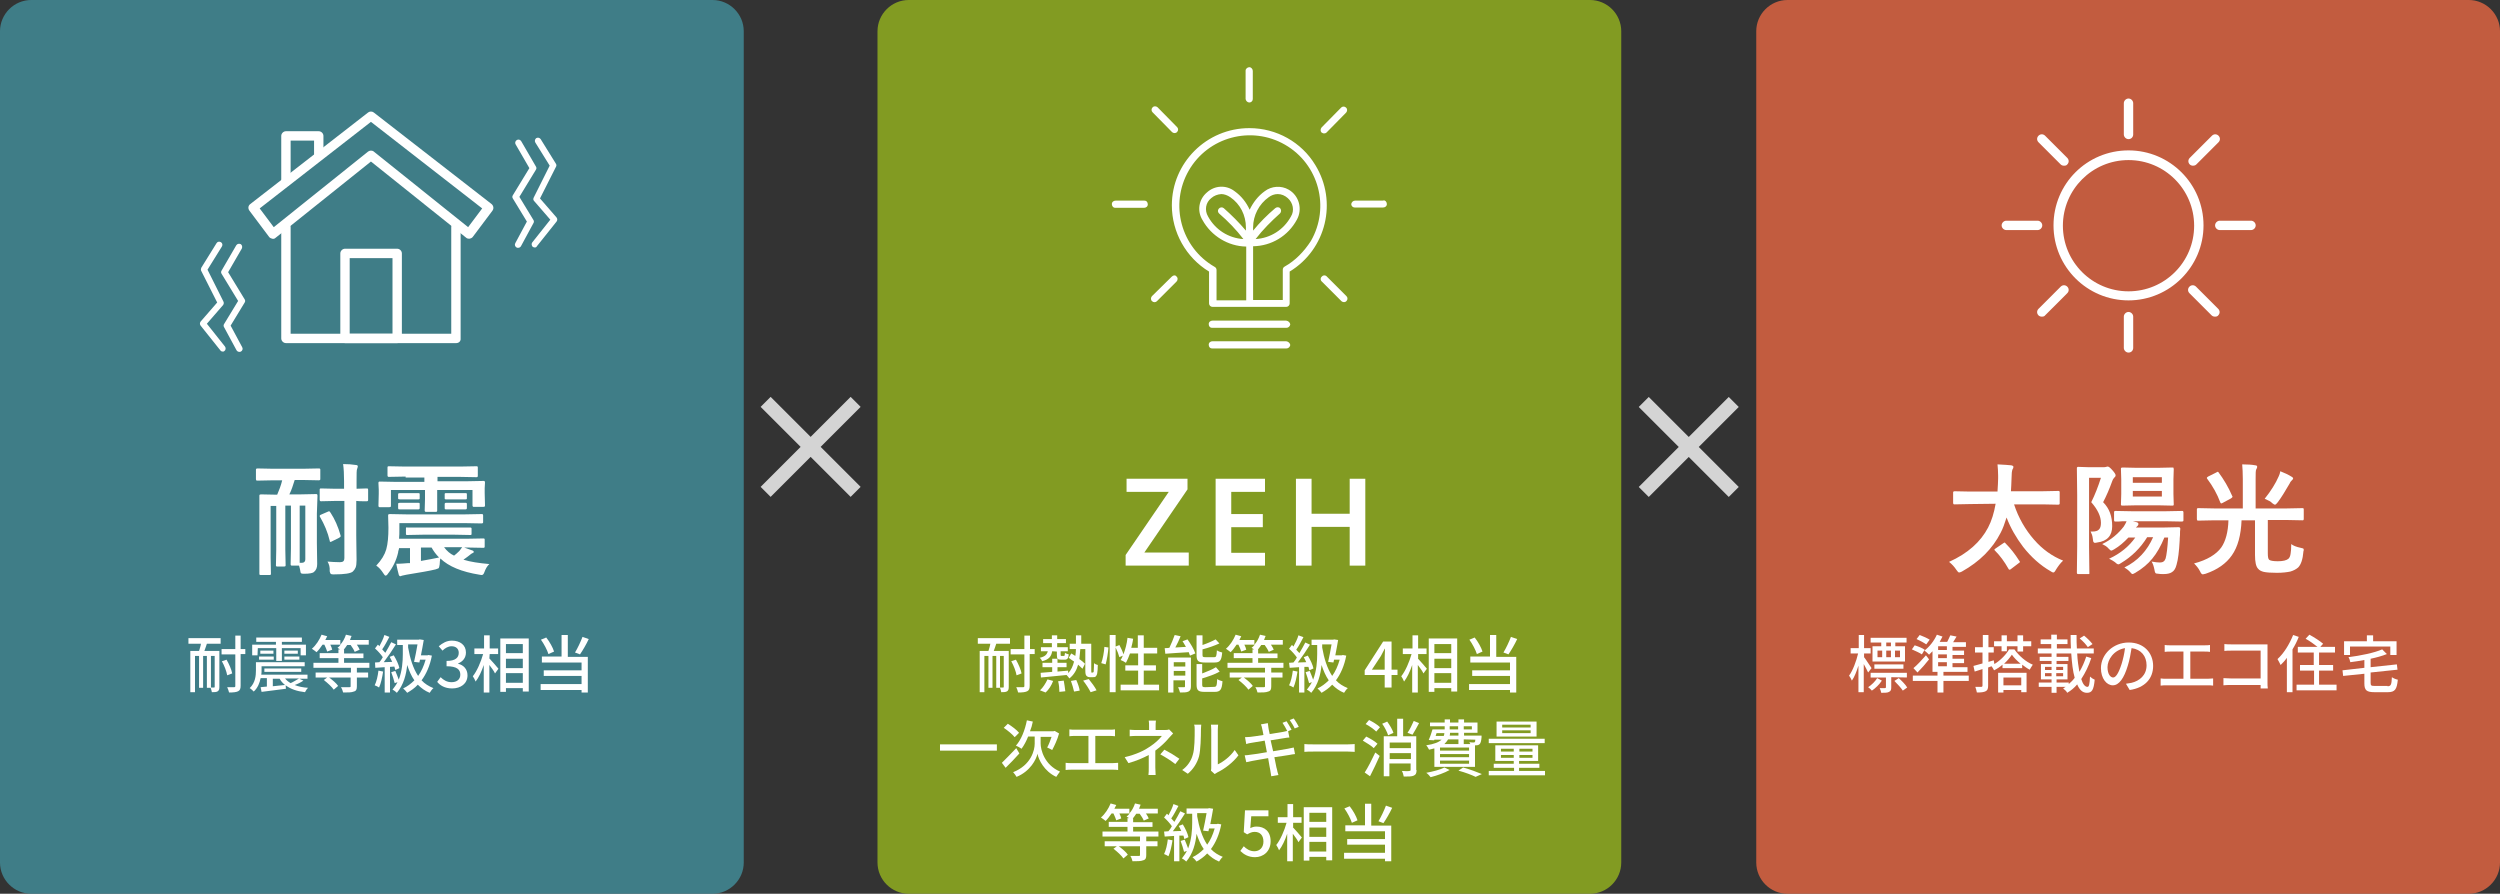 <?xml version="1.0" encoding="utf-8"?>
<!-- Generator: Adobe Illustrator 25.3.1, SVG Export Plug-In . SVG Version: 6.00 Build 0)  -->
<svg version="1.1" id="レイヤー_1" xmlns="http://www.w3.org/2000/svg" xmlns:xlink="http://www.w3.org/1999/xlink" x="0px"
	 y="0px" viewBox="0 0 800 286" style="enable-background:new 0 0 800 286;" xml:space="preserve">
<rect x="0" y="0" width="800" height="286" fill="#333333" stroke="none"/>
<style type="text/css">
	.st0{enable-background:new    ;}
	.st1{fill:#D4D4D4;}
	.st2{opacity:0.8;fill:#E66742;enable-background:new    ;}
	.st3{fill:#FFFFFF;}
	.st4{opacity:0.8;fill:#96B51F;enable-background:new    ;}
	.st5{opacity:0.8;fill:#43909C;enable-background:new    ;}
</style>
<g class="st0">
	<path class="st1" d="M272.2,127l3.2,3.2L262.6,143l12.8,12.8l-3.2,3.2l-12.8-12.8L246.6,159l-3.2-3.2l12.8-12.8l-12.8-12.8l3.2-3.2
		l12.8,12.8L272.2,127z"/>
</g>
<g id="グループ_11683" transform="translate(93 5202.426)">
	<g class="st0">
		<path class="st1" d="M460.2-5075.4l3.2,3.2l-12.8,12.8l12.8,12.8l-3.2,3.2l-12.8-12.8l-12.8,12.8l-3.2-3.2l12.8-12.8l-12.8-12.8
			l3.2-3.2l12.8,12.8L460.2-5075.4z"/>
	</g>
</g>
<g id="グループ_12020" transform="translate(0 71)">
	<path id="長方形_1804" class="st2" d="M572-71h218c5.5,0,10,4.5,10,10v266c0,5.5-4.5,10-10,10H572c-5.5,0-10-4.5-10-10V-61
		C562-66.5,566.5-71,572-71z"/>
	<g class="st0">
		<path class="st3" d="M597.8,144.2c-0.3-0.6-0.8-1.7-1.4-2.7v9h-1.7V142c-0.6,1.9-1.3,3.7-2.1,4.8c-0.2-0.5-0.6-1.2-0.9-1.6
			c1.2-1.6,2.3-4.6,2.9-7.1h-2.4v-1.7h2.6v-4.2h1.7v4.2h2.1v1.7h-2.1v1.2c0.6,0.7,2,3,2.4,3.5L597.8,144.2z M602.2,146.8
			c-0.8,1.2-2,2.4-3.2,3.2c-0.3-0.4-0.8-0.8-1.2-1.1c1.1-0.7,2.3-1.9,2.9-2.9L602.2,146.8z M605.2,145.7v3.2c0,0.8-0.1,1.2-0.7,1.5
			c-0.5,0.3-1.4,0.3-2.5,0.3c-0.1-0.5-0.3-1.1-0.5-1.5c0.8,0,1.5,0,1.7,0s0.3-0.1,0.3-0.3v-3.1h-4.9v-1.5h11.6v1.5L605.2,145.7
			L605.2,145.7z M602.1,134.6h-3.5v-1.5h11.5v1.5h-3.6v1.2h3.1v4.9h-10.4v-4.9h2.8v-1.2H602.1z M599.8,143v-1.4h9.3v1.4H599.8z
			 M600.8,139.3h1.5v-2.1h-1.5V139.3z M605.1,134.6h-1.5v1.2h1.5V134.6z M603.6,137.2v2.1h1.5v-2.1H603.6z M607.6,146
			c1,0.9,2.2,2.1,2.7,3l-1.4,1c-0.5-0.8-1.7-2.1-2.7-3.1L607.6,146z M608,137.2h-1.6v2.1h1.6V137.2z"/>
		<path class="st3" d="M615,138.4c-0.7-0.5-2.1-1.1-3.2-1.6l0.9-1.3c1,0.3,2.5,0.9,3.2,1.4L615,138.4z M630,146.9h-8.1v3.7H620v-3.7
			h-7.9v-1.7h7.9v-1.5h1.9v1.5h8.1V146.9z M612.3,142.8c1.1-0.9,2.6-2.5,4-4.1l1,1.3c-1.1,1.4-2.4,2.9-3.7,4.2L612.3,142.8z
			 M616.4,135.2c-0.7-0.5-2-1.2-3.1-1.7l1-1.3c1.1,0.4,2.4,1,3.2,1.5L616.4,135.2z M618.4,137.4c-0.4,0.4-0.7,0.7-1.1,1.1
			c-0.3-0.3-1-1-1.5-1.3c1.6-1.2,3.1-3.1,4-5.1l1.8,0.6c-0.3,0.6-0.6,1.1-0.9,1.7h2.4c0.4-0.7,0.7-1.5,1-2.1l2,0.4
			c-0.4,0.6-0.7,1.2-1.1,1.8h4.1v1.5h-4.3v1.2h3.7v1.4h-3.7v1.2h3.7v1.4h-3.7v1.3h4.8v1.5h-11.2V137.4z M623,135.8h-2.8v1.2h2.8
			V135.8z M623,138.4h-2.8v1.2h2.8V138.4z M623,140.9h-2.8v1.3h2.8V140.9z"/>
		<path class="st3" d="M644.6,136.8c1.5,2.1,3.7,4,5.9,4.9c-0.3,0.4-0.7,1.1-1,1.6c-0.8-0.4-1.6-1-2.4-1.6v1.1h-6.3v-1.1
			c-0.8,0.7-1.7,1.3-2.7,1.8c-0.2-0.4-0.5-0.9-0.8-1.3l-1.1,0.4v5.8c0,1-0.2,1.5-0.8,1.8s-1.4,0.4-2.8,0.4c-0.1-0.5-0.3-1.3-0.5-1.8
			c0.8,0,1.7,0,1.9,0s0.4-0.1,0.4-0.4v-5.3l-2.5,0.8l-0.4-1.8c0.8-0.2,1.8-0.5,2.9-0.8v-3.5H632v-1.7h2.5v-3.9h1.8v3.9h1.7v1.7h-1.7
			v3l1.7-0.5l0.2,1.2c2-1.2,3.8-3.1,4.7-4.7L644.6,136.8L644.6,136.8z M640.5,135.8h-2.4v-1.6h2.4v-1.9h1.7v1.9h3.4v-1.9h1.8v1.9
			h2.6v1.6h-2.6v1.7h-1.8v-1.7h-3.4v1.6h-1.7V135.8z M639.4,144.3h9.1v6.2h-1.7v-0.7h-5.7v0.8h-1.7L639.4,144.3L639.4,144.3z
			 M641.1,145.8v2.5h5.7v-2.5H641.1z M646.6,141.4c-1.1-0.9-2.1-1.9-2.8-2.9c-0.6,0.9-1.5,2-2.5,2.9H646.6z"/>
		<path class="st3" d="M669.2,139.6c-0.8,2.5-1.9,4.7-3.2,6.7c0.5,1.6,1.2,2.5,2,2.5c0.5,0,0.7-1,0.8-3.3c0.4,0.4,1,0.8,1.5,1
			c-0.3,3.3-0.9,4.2-2.5,4.2c-1.4,0-2.4-1-3.1-2.7c-0.9,1.1-2,2-3.2,2.7c-0.2-0.5-0.8-1-1.3-1.4c0.3-0.2,0.5-0.3,0.8-0.5h-2.9v1.9
			h-1.6v-1.9h-4.1v-1.4h4.1v-1h-3.4v-4.9h3.4v-1h-3.8v-1.3h3.8v-1.1h-4.4v-1.6h4.3v-1.4H653v-1.5h3.4v-1.5h1.8v1.5h3.4v1.5h-3.4v1.4
			h4.5c-0.1-1.4-0.1-2.8-0.1-4.3h1.9c0,1.5,0,2.9,0.1,4.3h5.4v1.6h-5.3c0.1,2.2,0.4,4.2,0.7,5.9c0.9-1.5,1.6-3.1,2.2-4.9
			L669.2,139.6z M654.4,143.4h2.1v-1h-2.1V143.4z M654.4,145.4h2.1v-1h-2.1V145.4z M660.2,143.4v-1H658v1H660.2z M660.2,145.4v-1
			H658v1H660.2z M662,147.9c0.7-0.6,1.4-1.3,1.9-2c-0.6-2.1-0.9-4.8-1.1-7.8h-4.7v1.1h3.8v1.3h-3.8v1h3.5v4.9h-3.5v1h3.9L662,147.9
			L662,147.9z M668.1,136.1c-0.5-0.8-1.6-2-2.6-2.8l1.4-0.9c1,0.8,2.1,1.9,2.7,2.7L668.1,136.1z"/>
		<path class="st3" d="M680.3,147.8c0.7-0.1,1.3-0.2,1.8-0.3c2.5-0.6,4.8-2.4,4.8-5.6c0-2.9-1.7-5.1-4.8-5.5
			c-0.3,1.8-0.6,3.7-1.2,5.6c-1.2,4-2.8,6.3-4.8,6.3s-3.8-2.2-3.8-5.5c0-4.4,3.9-8.2,8.9-8.2c4.8,0,7.8,3.3,7.8,7.5
			c0,4.1-2.7,7-7.5,7.7L680.3,147.8z M678.9,141.5c0.5-1.6,0.9-3.4,1.1-5.1c-3.6,0.6-5.6,3.7-5.6,6.1c0,2.3,1,3.3,1.8,3.3
			S677.9,144.6,678.9,141.5z"/>
		<path class="st3" d="M706.5,146.2c0.6,0,1.2-0.1,1.7-0.1v2.3c-0.5-0.1-1.3-0.1-1.7-0.1h-13.2c-0.6,0-1.2,0-1.9,0.1v-2.3
			c0.6,0.1,1.3,0.1,1.9,0.1h5.4v-8.7h-4.2c-0.4,0-1.3,0-1.8,0.1v-2.2c0.5,0.1,1.3,0.1,1.8,0.1h10.9c0.6,0,1.3,0,1.8-0.1v2.2
			c-0.6-0.1-1.2-0.1-1.8-0.1h-4.5v8.7H706.5z"/>
		<path class="st3" d="M723.4,149.3c0-0.3,0-0.7,0-1.1h-9.5c-0.8,0-1.8,0-2.4,0.1V146c0.6,0,1.5,0.1,2.3,0.1h9.6v-8.9h-9.3
			c-0.8,0-1.8,0-2.3,0.1v-2.2c0.7,0.1,1.7,0.1,2.3,0.1h9.9c0.5,0,1.2,0,1.6,0c0,0.4,0,1.2,0,1.7v10.3c0,0.7,0,1.7,0.1,2.1
			L723.4,149.3L723.4,149.3z"/>
		<path class="st3" d="M735.6,132.8c-0.5,1.3-1.2,2.7-2,4v13.7h-1.8v-11c-0.6,0.9-1.3,1.6-2,2.3c-0.2-0.4-0.7-1.4-1-1.9
			c2-1.8,3.8-4.7,5-7.7L735.6,132.8z M747.7,148.1v1.8h-12.8v-1.8h5.6v-4.5H736v-1.8h4.4v-4h-5.1V136h6.3c-1-0.8-2.5-1.9-3.8-2.6
			l1.2-1.3c1.5,0.8,3.5,2.1,4.4,2.9l-0.9,1h4.7v1.8h-5.1v4h4.5v1.8h-4.5v4.5L747.7,148.1L747.7,148.1z"/>
		<path class="st3" d="M764,148.6c1.1,0,1.3-0.5,1.4-2.9c0.4,0.3,1.3,0.7,1.9,0.8c-0.3,3.1-0.9,4-3.2,4h-4.2c-2.6,0-3.3-0.6-3.3-2.8
			v-3.1l-6.8,0.7l-0.2-1.8l7-0.8v-2.5c-1.5,0.3-3.1,0.5-4.5,0.7c-0.1-0.5-0.3-1.2-0.6-1.6c3.9-0.5,8.3-1.4,10.8-2.5l1.5,1.5
			c-1.5,0.6-3.3,1.1-5.2,1.5v2.7l8.4-0.9l0.2,1.7l-8.6,0.9v3.3c0,0.9,0.2,1,1.4,1h4L764,148.6L764,148.6z M752,138.6h-1.9v-4.4h7.3
			v-1.9h2v1.9h7.5v4.4h-2v-2.7H752V138.6z"/>
	</g>
	<g class="st0">
		<path class="st3" d="M630.5,90.3l-5,0.1c-0.2,0-0.3,0-0.4-0.1c0-0.1-0.1-0.2-0.1-0.3v-3.3c0-0.2,0-0.3,0.1-0.4
			c0,0,0.2-0.1,0.3-0.1l5,0.1h8.8c0.1-1.8,0.2-3.2,0.2-4.2c0-0.3,0-0.6,0-0.9c0-1.3-0.1-2.5-0.2-3.6c2,0.1,3.5,0.2,4.4,0.3
			c0.5,0.1,0.7,0.3,0.7,0.5c0,0.3-0.1,0.5-0.3,0.8c-0.2,0.5-0.3,1.4-0.3,2.7c-0.1,1.9-0.1,3.4-0.2,4.3h10.1l5-0.1
			c0.2,0,0.3,0,0.4,0.1s0.1,0.2,0.1,0.3V90c0,0.2,0,0.3-0.1,0.4c-0.1,0-0.2,0.1-0.3,0.1l-5-0.1h-9.2c1.4,4.3,3.6,8.1,6.4,11.3
			c2.7,3.1,5.8,5.3,9.3,6.7c-0.9,0.8-1.6,1.8-2.3,2.9c-0.3,0.6-0.6,0.9-0.8,0.9s-0.5-0.1-0.9-0.4c-3.3-1.9-6.2-4.5-8.8-7.8
			c-2.2-2.9-4-6-5.3-9.4c-0.6,1.9-1.2,3.6-1.9,4.9c-2.6,5.1-6.7,9.2-12.4,12.4c-0.4,0.2-0.7,0.3-0.9,0.3s-0.5-0.3-0.9-0.9
			c-0.6-0.9-1.3-1.7-2.3-2.5c6-2.7,10.1-6.4,12.5-11c1.1-2.1,1.9-4.7,2.4-7.6L630.5,90.3L630.5,90.3z M641.8,102.9
			c1.6,1.6,3,3.4,4.4,5.6c0.1,0.2,0.2,0.3,0.2,0.3c0,0.1-0.1,0.2-0.4,0.4l-2.5,1.9c-0.2,0.2-0.4,0.2-0.5,0.2s-0.2-0.1-0.3-0.3
			c-1.3-2.3-2.7-4.2-4.3-5.8c-0.1-0.1-0.2-0.2-0.2-0.3c0-0.1,0.1-0.2,0.4-0.4l2.5-1.7c0.2-0.1,0.3-0.2,0.4-0.2
			S641.6,102.7,641.8,102.9z"/>
		<path class="st3" d="M673,89.7c2,2,2.9,4.5,2.9,7.7c0,3-1.6,4.8-4.8,5.2c-0.3,0.1-0.6,0.1-0.7,0.1c-0.3,0-0.4-0.1-0.5-0.3
			c-0.1-0.1-0.1-0.4-0.2-1c-0.1-1-0.4-1.7-0.7-2.3c0.2,0,0.3,0,0.5,0c1,0,1.8-0.2,2.2-0.7c0.4-0.4,0.6-1.1,0.6-2.1
			c0-2-1-4.2-3.1-6.6c1.2-2.4,2.2-5,3.1-7.8h-3.8V104l0.1,8.4c0,0.2,0,0.3-0.1,0.3c0,0-0.2,0-0.3,0h-3.1c-0.2,0-0.3,0-0.4-0.1
			c0,0-0.1-0.1-0.1-0.3l0.1-8.4V87.4l-0.1-8.5c0-0.2,0-0.3,0.1-0.4s0.2-0.1,0.4-0.1l3.1,0.1h5c0.2,0,0.5,0,0.8-0.1
			c0.2-0.1,0.3-0.1,0.5-0.1c0.3,0,0.8,0.4,1.5,1.2c0.7,0.8,1,1.3,1,1.6c0,0.2-0.1,0.5-0.4,0.7c-0.2,0.2-0.5,0.6-0.7,1.2
			C675,85.5,674,87.8,673,89.7z M674.9,107.8c3.7-1.7,6.4-4,8.4-6.8h-2.2c-1.4,1.5-2.9,2.8-4.6,3.8c-0.5,0.3-0.8,0.4-0.9,0.4
			c-0.2,0-0.5-0.3-1-0.8c-0.4-0.5-1.1-0.9-1.9-1.3c2.9-1.4,5.1-3.3,6.9-5.6c0.2-0.4,0.6-0.9,0.9-1.7c-1,0-1.9,0-2.7,0.1
			c-0.5,0-0.8,0-0.8,0c-0.2,0-0.3,0-0.4-0.1c0,0-0.1-0.2-0.1-0.3V93c0-0.2,0-0.3,0.1-0.4s0.2-0.1,0.3-0.1l5.3,0.1H693l5.2-0.1
			c0.2,0,0.4,0,0.4,0.1s0.1,0.2,0.1,0.3v2.5c0,0.2,0,0.3-0.1,0.4c-0.1,0-0.2,0.1-0.4,0.1l-5.2-0.1h-10.5l1.2,0.3
			c0.4,0.1,0.6,0.3,0.6,0.6c0,0.2-0.1,0.3-0.2,0.5c-0.2,0.2-0.4,0.4-0.6,0.6h9.2l4.5-0.1c0.3,0,0.5,0.2,0.5,0.5
			c-0.1,0.5-0.1,1.1-0.1,2c-0.1,0.9-0.1,1.4-0.1,1.7c-0.2,3.6-0.5,6.1-1,7.8c-0.3,1.2-0.8,2-1.5,2.4c-0.6,0.4-1.5,0.6-2.6,0.6
			c-0.7,0-1.4,0-1.8-0.1c-0.5,0-0.8-0.1-0.9-0.3c-0.1-0.1-0.2-0.5-0.3-1.1c-0.2-1-0.5-1.9-0.9-2.5c1.1,0.2,2,0.3,2.7,0.3
			c0.9,0,1.5-0.4,1.8-1.3c0.3-1.1,0.6-3.3,0.8-6.7h-1.2c-1.1,2.7-2.4,5-3.9,6.8c-1.4,1.7-3.2,3.2-5.4,4.5c-0.5,0.3-0.8,0.4-0.9,0.4
			c-0.2,0-0.5-0.3-0.9-0.8c-0.5-0.5-1-0.9-1.7-1.3c4.3-2.1,7.3-5.4,9.2-9.7h-1.9c-2.1,3.4-4.9,6.2-8.4,8.3c-0.4,0.3-0.7,0.4-0.9,0.4
			c-0.1,0-0.5-0.2-1-0.7C676.3,108.5,675.7,108.2,674.9,107.8z M690.6,78.7l4.6-0.1c0.2,0,0.3,0,0.3,0.1s0.1,0.2,0.1,0.4l-0.1,3.3
			v4.7l0.1,3.3c0,0.3-0.1,0.4-0.4,0.4l-4.6-0.1h-6.9l-4.5,0.1c-0.2,0-0.3,0-0.4-0.1s-0.1-0.2-0.1-0.3l0.1-3.3v-4.7l-0.1-3.3
			c0-0.2,0-0.4,0.1-0.4s0.2-0.1,0.4-0.1l4.5,0.1H690.6z M682.5,81.7v1.8h9.3v-1.8H682.5z M691.8,87.9v-1.8h-9.3v1.8H691.8z"/>
		<path class="st3" d="M708.5,95.5l-5,0.1c-0.2,0-0.3,0-0.4-0.1c0-0.1-0.1-0.2-0.1-0.4v-3c0-0.2,0-0.3,0.1-0.4s0.2-0.1,0.4-0.1
			l5,0.1h9.2v-9.4c0-2-0.1-3.5-0.2-4.7c1.8,0,3.2,0.1,4.2,0.3c0.4,0,0.6,0.2,0.6,0.5c0,0.2-0.1,0.5-0.3,0.8s-0.2,1.4-0.2,3.1v9.4h10
			l5-0.1c0.3,0,0.4,0.1,0.4,0.4v3c0,0.2,0,0.3-0.1,0.4s-0.1,0.1-0.3,0.1l-5-0.1h-6.1V106c0,1.1,0.1,1.8,0.4,2.1
			c0.3,0.3,1.3,0.5,2.8,0.5c1.7,0,2.8-0.3,3.4-0.8c0.4-0.4,0.6-0.9,0.7-1.7c0.1-0.6,0.2-1.6,0.2-3c0.6,0.5,1.6,0.9,3,1.2
			c0.5,0.1,0.7,0.2,0.8,0.2c0.1,0.1,0.2,0.2,0.2,0.4c0,0.1,0,0.3-0.1,0.5c-0.2,2.6-0.8,4.3-1.7,5.2c-0.7,0.6-1.5,1-2.5,1.3
			c-1,0.2-2.4,0.4-4.3,0.4c-1.9,0-3.3-0.1-4.2-0.3c-0.8-0.2-1.4-0.5-1.8-1c-0.7-0.7-1-2.2-1-4.4V95.5h-4.3
			c-0.2,4.8-1.2,8.5-3.1,11.2c-1.8,2.6-4.6,4.6-8.4,5.9c-0.5,0.1-0.8,0.2-0.9,0.2c-0.3,0-0.6-0.3-0.9-1c-0.5-1-1.2-1.8-1.9-2.5
			c4.2-1.1,7.1-2.9,8.7-5.1c1.4-2,2.2-5,2.3-8.7H708.5z M709.9,80.1c1.7,2.3,3.2,4.8,4.4,7.6c0.1,0.1,0.1,0.2,0.1,0.3
			c0,0.1-0.2,0.3-0.5,0.5l-2.6,1.4c-0.2,0.1-0.4,0.2-0.5,0.2s-0.2-0.1-0.3-0.3c-1-2.7-2.4-5.2-4.2-7.6c-0.1-0.1-0.1-0.2-0.1-0.3
			c0-0.1,0.1-0.2,0.4-0.4l2.6-1.3c0.2-0.1,0.3-0.2,0.4-0.2C709.7,79.9,709.8,80,709.9,80.1z M724.7,88.6c2-2.5,3.5-4.9,4.5-7.2
			c0.2-0.4,0.4-1,0.5-1.6c1.3,0.5,2.6,1.1,3.7,1.8c0.3,0.2,0.4,0.3,0.4,0.5s-0.1,0.3-0.4,0.6c-0.2,0.2-0.5,0.5-0.7,1
			c-1.4,2.4-2.6,4.4-3.8,6c-0.4,0.5-0.7,0.8-0.9,0.8s-0.5-0.2-0.9-0.5C726.7,89.5,725.8,89.1,724.7,88.6z"/>
	</g>
	<g id="グループ_667" transform="translate(1075.825 3513.825)">
		<g>
			<g>
				<g>
					<g id="グループ_86" transform="translate(0 0)">
						<path class="st3" d="M-394.7-3488.7c-13.2,0-24-10.7-24-24s10.7-24,24-24c13.2,0,24,10.7,24,24l0,0
							C-370.7-3499.5-381.5-3488.7-394.7-3488.7z M-394.7-3533.6c-11.6,0-21,9.4-21,21s9.4,21,21,21s21-9.4,21-21
							C-373.7-3524.2-383.1-3533.6-394.7-3533.6z"/>
						<path class="st3" d="M-394.7-3540.3c-0.8,0-1.5-0.7-1.5-1.5v-10c0-0.8,0.7-1.5,1.5-1.5s1.5,0.7,1.5,1.5v10
							C-393.2-3541-393.8-3540.3-394.7-3540.3z"/>
						<path class="st3" d="M-394.7-3472c-0.8,0-1.5-0.7-1.5-1.5v-10c0-0.8,0.7-1.5,1.5-1.5s1.5,0.7,1.5,1.5v10
							C-393.2-3472.7-393.8-3472-394.7-3472z"/>
						<path class="st3" d="M-374-3531.8c-0.4,0-0.8-0.1-1.1-0.4c-0.6-0.6-0.6-1.5,0-2.1l7.1-7.1c0.6-0.6,1.5-0.6,2.1,0
							s0.6,1.5,0,2.1l-7.1,7.1C-373.3-3531.9-373.7-3531.8-374-3531.8z"/>
						<path class="st3" d="M-422.4-3483.5c-0.4,0-0.8-0.1-1.1-0.4c-0.6-0.6-0.6-1.5,0-2.1l7.1-7.1c0.6-0.6,1.5-0.6,2.1,0
							s0.6,1.5,0,2.1l-7.1,7.1C-421.6-3483.6-422-3483.5-422.4-3483.5z"/>
						<path class="st3" d="M-355.5-3511.2h-10c-0.8,0-1.5-0.7-1.5-1.5s0.7-1.5,1.5-1.5h10c0.8,0,1.5,0.7,1.5,1.5
							S-354.7-3511.2-355.5-3511.2z"/>
						<path class="st3" d="M-423.8-3511.2h-10c-0.8,0-1.5-0.7-1.5-1.5s0.7-1.5,1.5-1.5h10c0.8,0,1.5,0.7,1.5,1.5
							S-423-3511.2-423.8-3511.2z"/>
						<path class="st3" d="M-367-3483.5c-0.4,0-0.8-0.1-1.1-0.4l-7.1-7.1c-0.6-0.6-0.6-1.5,0-2.1s1.5-0.6,2.1,0l7.1,7.1
							c0.6,0.6,0.6,1.5,0,2.1C-366.2-3483.6-366.6-3483.5-367-3483.5z"/>
						<path class="st3" d="M-415.3-3531.8c-0.4,0-0.8-0.1-1.1-0.4l-7.1-7.1c-0.6-0.6-0.6-1.5,0-2.1s1.5-0.6,2.1,0l7.1,7.1
							c0.6,0.6,0.6,1.5,0,2.1C-414.5-3531.9-414.9-3531.8-415.3-3531.8z"/>
					</g>
				</g>
			</g>
		</g>
	</g>
</g>
<g id="グループ_12024" transform="translate(0 71)">
	<path id="長方形_1803" class="st4" d="M290.8-71h218c5.5,0,10,4.5,10,10v266c0,5.5-4.5,10-10,10h-218c-5.5,0-10-4.5-10-10V-61
		C280.8-66.5,285.3-71,290.8-71z"/>
	<g class="st0">
		<path class="st3" d="M312.9,133.2h10.3v1.8h-4.4c-0.3,0.8-0.5,1.6-0.8,2.3h4.8v11.5c0,0.7-0.1,1.1-0.5,1.4c-0.5,0.3-1,0.3-1.9,0.3
			c-0.1-0.4-0.2-1-0.4-1.4h-1.2v-10.2h-1.2v10.2h-1.3v-10.2H315v11.6h-1.5v-13.2h2.8c0.2-0.7,0.5-1.5,0.6-2.3h-4V133.2z
			 M321.2,138.9H320V149c0.5,0,0.9,0,1,0c0.2,0,0.2-0.1,0.2-0.2V138.9z M331,138.3h-1.5v10.1c0,1-0.2,1.5-0.8,1.8
			c-0.6,0.3-1.5,0.4-2.9,0.4c-0.1-0.5-0.4-1.3-0.6-1.7c1,0,1.9,0,2.2,0c0.3,0,0.4-0.1,0.4-0.4v-10.1h-4.4v-1.7h4.4v-4.3h1.8v4.3h1.5
			v1.6L331,138.3L331,138.3z M325.3,145.1c-0.2-1.2-0.9-3.1-1.7-4.5l1.5-0.5c0.8,1.4,1.6,3.2,1.8,4.4L325.3,145.1z"/>
		<path class="st3" d="M336.7,137.4c-0.3,1.7-1,2.6-3.2,3.2c-0.1-0.3-0.5-0.9-0.8-1.1c1.7-0.4,2.3-1,2.6-2.1h-2.2v-1.3h3.5v-1.3
			h-2.8v-1.3h2.8v-1.2h1.7v1.2h2.8v1.3h-2.8v1.3h3.4v1.3h-2.3v1.1c0,0.3,0,0.4,0.3,0.4h0.7c0.3,0,0.3-0.1,0.4-1
			c0.2,0.2,0.8,0.4,1.2,0.5c-0.1,1.3-0.5,1.7-1.3,1.7h-1.1c-1.2,0-1.4-0.3-1.4-1.5v-1.1L336.7,137.4L336.7,137.4z M332.8,149.9
			c0.9-0.8,1.8-2.2,2.4-3.5l1.8,0.5c-0.5,1.4-1.4,2.8-2.4,3.7L332.8,149.9z M349.6,144.2c0.1,0,0.2,0,0.3-0.1
			c0.1-0.1,0.1-0.3,0.1-0.6c0-0.4,0.1-1.2,0.1-2.3c0.3,0.3,0.8,0.5,1.2,0.6c0,1-0.1,2.3-0.2,2.7c-0.1,0.5-0.3,0.8-0.5,1
			s-0.6,0.2-1,0.2h-0.8c-0.4,0-0.8-0.1-1.1-0.4c-0.3-0.3-0.4-0.7-0.4-2v-6.6h-1.6c-0.1,1.2-0.2,2.2-0.3,3.2c0.7,0.5,1.4,1.1,1.8,1.5
			l-0.8,1.6c-0.4-0.4-0.9-0.8-1.4-1.3c-0.5,1.8-1.4,3.3-2.8,4.4c-0.2-0.3-0.6-0.8-0.9-1.1c-3,0.3-6,0.6-8.2,0.8l-0.1-1.5
			c1-0.1,2.3-0.2,3.7-0.3v-1.5h-3.1v-1.4h3.1v-1.3h1.7v1.3h2.9v1.4h-2.9v1.4c1.1-0.1,2.3-0.2,3.4-0.3v0.8c1-1,1.5-2.2,1.9-3.7
			c-0.6-0.4-1.2-0.8-1.7-1.2l0.8-1.4c0.4,0.2,0.8,0.5,1.3,0.8c0.1-0.7,0.2-1.4,0.2-2.2h-2V135h2c0-0.9,0-1.8,0-2.7h1.7
			c0,0.9,0,1.8,0,2.7h3.2v8.3c0,0.5,0,0.8,0.1,0.9C349.3,144.3,349.4,144.3,349.6,144.2L349.6,144.2L349.6,144.2z M340.4,146.8
			c0.2,1.1,0.4,2.5,0.5,3.4l-1.9,0.2c0-0.9-0.1-2.3-0.4-3.4L340.4,146.8z M344.4,146.6c0.5,1.1,1,2.5,1.1,3.4l-1.8,0.3
			c-0.2-0.9-0.6-2.3-1-3.4L344.4,146.6z M348.4,146.3c0.9,1.1,2,2.6,2.5,3.6l-1.9,0.6c-0.5-1-1.5-2.6-2.4-3.7L348.4,146.3z"/>
		<path class="st3" d="M352.4,141.2c0.5-1.3,0.9-3.5,1-5.2l1.3,0.2c-0.1,1.6-0.5,4-0.9,5.4L352.4,141.2z M370.9,148.1v1.8h-12.3
			v-1.8h5.6v-4.5h-4.1v-1.7h4.1v-3.8h-2.6c-0.4,1.1-0.8,2.1-1.3,3c-0.4-0.3-1.2-0.7-1.7-0.9c0.3-0.4,0.5-0.9,0.7-1.4l-1.1,0.5
			c-0.2-0.8-0.7-2.1-1.2-3.1v14.3h-1.9v-18.3h1.9v3.7l1.2-0.5c0.5,0.9,1.1,2.2,1.3,3c0.6-1.6,1.1-3.4,1.3-5.3l1.8,0.3
			c-0.1,1-0.4,2-0.6,2.9h2.1v-4h1.9v4h4.3v1.8H366v3.8h3.9v1.7H366v4.5H370.9z"/>
		<path class="st3" d="M380,133.6c1,1.4,2.1,3.2,2.5,4.5l-1.7,0.7c-0.1-0.3-0.3-0.7-0.4-1.1c-2.7,0.2-5.5,0.3-7.5,0.5l-0.2-1.8
			c0.5,0,1,0,1.5-0.1c0.6-1.3,1.3-2.9,1.7-4.1l1.9,0.4c-0.5,1.2-1.1,2.5-1.7,3.6l3.4-0.2c-0.4-0.6-0.7-1.3-1.1-1.8L380,133.6z
			 M381.1,148.6c0,0.9-0.2,1.4-0.8,1.7c-0.6,0.3-1.5,0.3-2.7,0.3c-0.1-0.5-0.4-1.2-0.6-1.7c0.8,0,1.7,0,1.9,0c0.3,0,0.3-0.1,0.3-0.3
			v-1.9h-3.7v3.9h-1.7v-11.2h7.3L381.1,148.6L381.1,148.6z M375.6,140.9v1.4h3.7v-1.4H375.6z M379.3,145.2v-1.5h-3.7v1.5H379.3z
			 M385.5,141c-2.1,0-2.6-0.5-2.6-2.4v-6.3h1.9v3.1c1.5-0.5,3.1-1.2,4.2-1.8l1.2,1.3c-1.5,0.7-3.5,1.4-5.4,1.9v1.7
			c0,0.7,0.1,0.8,1,0.8h2.7c0.7,0,0.8-0.3,0.9-2.2c0.4,0.3,1.2,0.6,1.7,0.7c-0.2,2.5-0.7,3.2-2.4,3.2H385.5z M388.5,148.8
			c0.8,0,0.9-0.4,1-2.5c0.4,0.3,1.2,0.6,1.7,0.7c-0.2,2.7-0.7,3.4-2.5,3.4h-3.2c-2.1,0-2.6-0.5-2.6-2.4v-6.5h1.8v3
			c1.6-0.6,3.3-1.3,4.4-2l1.2,1.4c-1.5,0.9-3.7,1.6-5.6,2.2v2c0,0.7,0.2,0.8,1,0.8L388.5,148.8L388.5,148.8z"/>
		<path class="st3" d="M406.8,142.7v1.5h3.6v1.6h-3.6v2.8c0,1-0.2,1.5-1,1.7c-0.7,0.3-1.8,0.3-3.4,0.3c-0.1-0.5-0.4-1.3-0.7-1.7
			c1.2,0,2.4,0,2.7,0c0.4,0,0.4-0.1,0.4-0.4v-2.7H398c1.1,0.8,2.4,1.9,2.9,2.7l-1.4,1.2c-0.6-0.9-2-2.2-3.2-3.1l1.1-0.8h-3.9v-1.6
			h11.3v-1.5h-12v-1.6h8v-1.5h-6V138h6v-1.2h0.5c-0.3-0.2-0.6-0.4-0.8-0.5c0.4-0.3,0.7-0.6,1-1h-3.3c0.3,0.6,0.5,1.1,0.6,1.6
			l-1.6,0.6c-0.2-0.6-0.5-1.4-0.9-2.2h-0.6c-0.6,0.9-1.2,1.7-1.9,2.4c-0.3-0.3-1.1-0.8-1.5-1.1c1.3-1.1,2.4-2.8,3.1-4.5l1.8,0.5
			c-0.2,0.4-0.4,0.8-0.6,1.2h4.8v1.5c0.8-0.9,1.4-2,1.8-3.2l1.8,0.4c-0.2,0.4-0.3,0.8-0.5,1.3h6v1.5h-3.8c0.4,0.6,0.7,1.1,0.9,1.6
			l-1.6,0.7c-0.2-0.6-0.8-1.5-1.3-2.2h-1.1c-0.4,0.6-0.7,1-1.1,1.5h0.1v1.2h6.2v1.5h-6.2v1.5h8.1v1.6L406.8,142.7L406.8,142.7z"/>
		<path class="st3" d="M415.2,143.9c-0.3,1.9-0.7,3.8-1.3,5.1c-0.3-0.2-1-0.6-1.4-0.7c0.6-1.2,1-3,1.2-4.7L415.2,143.9z
			 M417.4,142.4v8.2h-1.7v-8.1l-3,0.2l-0.2-1.6l1.4-0.1c0.4-0.5,0.8-1,1.1-1.6c-0.6-0.9-1.6-2-2.5-2.8l0.9-1.2
			c0.2,0.1,0.4,0.3,0.5,0.5c0.6-1.1,1.3-2.5,1.6-3.6l1.6,0.6c-0.7,1.3-1.5,2.9-2.3,4c0.4,0.4,0.7,0.8,1,1.1c0.7-1.2,1.4-2.4,1.9-3.4
			l1.5,0.7c-1.1,1.8-2.6,4-3.9,5.7l2.7-0.1c-0.3-0.6-0.5-1.1-0.8-1.6l1.3-0.5c0.8,1.3,1.6,3,1.8,4.1l-1.3,0.6
			c-0.1-0.3-0.2-0.7-0.3-1.1L417.4,142.4z M430.8,138.8c-0.6,3.2-1.8,5.9-3.3,7.9c1,1.1,2.3,1.9,3.8,2.5c-0.4,0.3-0.9,1-1.2,1.5
			c-1.5-0.6-2.7-1.5-3.8-2.6c-1,1.1-2.2,1.9-3.4,2.6c-0.3-0.4-0.9-1.1-1.3-1.4c1.3-0.6,2.5-1.5,3.6-2.6c-1-1.4-1.7-3.1-2.3-4.9
			c-0.3,3-1.1,6.3-3.3,8.9c-0.3-0.3-0.9-0.8-1.4-1c0.6-0.8,1.2-1.6,1.6-2.4l-0.9,0.3c-0.2-0.9-0.7-2.4-1.1-3.5l1.3-0.4
			c0.4,0.9,0.8,2,1.1,2.8c1.1-2.8,1.3-5.9,1.3-8.2v-2.9h-1.8v-1.7h6.9l0.3-0.1l1.3,0.2c-0.2,1.4-0.6,3.2-0.9,4.9h2.1l0.3-0.1
			L430.8,138.8z M423.1,136.2c0.6,3.5,1.6,6.7,3.2,9.1c1-1.4,1.8-3.1,2.4-5.2h-1.8l-0.2,0.9l-1.7-0.2c0.4-1.7,0.8-3.9,1.1-5.6h-3
			V136.2z"/>
		<path class="st3" d="M447.2,145h-1.9v4h-2.2v-4h-6.4v-1.5l5.9-9.2h2.7v9h1.9V145z M443.1,143.3v-3.9c0-0.8,0.1-2,0.1-2.8h-0.1
			c-0.4,0.7-0.8,1.5-1.2,2.3l-2.9,4.4H443.1z"/>
		<path class="st3" d="M453.7,139.7c0.7,0.7,2.5,2.8,2.9,3.3l-1.1,1.5c-0.3-0.7-1.1-1.8-1.8-2.7v8.8h-1.8v-8.8
			c-0.7,2.1-1.6,4-2.6,5.3c-0.2-0.5-0.6-1.3-0.9-1.7c1.3-1.6,2.6-4.6,3.3-7.1h-2.8v-1.8h3.1v-4.2h1.8v4.2h2.7v1.8h-2.7v1.4H453.7z
			 M466.3,133.3v17h-1.9v-1.1H459v1.2h-1.8v-17.1L466.3,133.3L466.3,133.3z M459,135.1v2.9h5.4v-2.9H459z M459,142.8h5.4v-3H459
			V142.8z M464.4,147.5v-3.1H459v3.1H464.4z"/>
		<path class="st3" d="M478.8,139.2h6.4v11.4h-2v-0.8h-13.1v-1.9h13.1v-2.6h-12.1v-1.8h12.1V141h-12.7v-1.9h6.3v-6.9h2L478.8,139.2
			L478.8,139.2z M472.6,138.3c-0.4-1.3-1.4-3.2-2.4-4.6l1.7-0.7c1.1,1.4,2.1,3.2,2.5,4.5L472.6,138.3z M485.5,133.5
			c-0.8,1.7-1.9,3.6-2.8,4.9l-1.6-0.6c0.8-1.3,1.8-3.4,2.4-5L485.5,133.5z"/>
	</g>
	<g class="st0">
		<path class="st3" d="M319,167.2v2h-18.2v-2H319z"/>
		<path class="st3" d="M326.2,170.1c-1.4,1.6-3.1,3.3-4.4,4.6l-1.2-1.6c1.1-1.1,2.9-2.9,4.6-4.7L326.2,170.1z M324.7,164.9
			c-0.7-0.9-2.3-2.2-3.5-3l1.3-1.3c1.3,0.8,2.9,2,3.6,2.9L324.7,164.9z M333,166.9c0,1.9,1.1,6.8,6.2,9c-0.3,0.4-0.9,1.2-1.2,1.7
			c-3.9-1.8-5.7-5.6-6-7.4c-0.4,1.8-2.3,5.6-6.7,7.4c-0.2-0.4-0.8-1.2-1.1-1.5c5.8-2.3,6.9-7.1,6.9-9.1v-2.3H329
			c-0.6,1.5-1.3,2.8-2.1,3.9c-0.4-0.3-1.3-0.8-1.8-1c1.7-1.9,2.9-5,3.5-8.1l1.9,0.4c-0.2,1.1-0.5,2.1-0.9,3.1h7.5l0.4-0.1l1.4,0.8
			c-0.5,1.9-1.5,4-2.2,5.3c-0.4-0.2-1.1-0.6-1.6-0.8c0.5-0.9,1-2.2,1.4-3.4H333V166.9z"/>
		<path class="st3" d="M356.1,173.2c0.6,0,1.2-0.1,1.7-0.1v2.3c-0.5-0.1-1.3-0.1-1.7-0.1h-13.2c-0.6,0-1.2,0-1.9,0.1v-2.3
			c0.6,0.1,1.3,0.1,1.9,0.1h5.4v-8.7H344c-0.4,0-1.3,0-1.8,0.1v-2.2c0.5,0.1,1.3,0.1,1.8,0.1h11c0.6,0,1.3,0,1.8-0.1v2.2
			c-0.6-0.1-1.2-0.1-1.8-0.1h-4.5v8.7H356.1z"/>
		<path class="st3" d="M369.7,174.6c0,0.7,0.1,1.7,0.1,2.4h-2.3c0.1-0.6,0.1-1.6,0.1-2.4c0-1.1,0-2.7,0-4c-1.9,1-4,1.9-6.5,2.6
			l-1.2-1.9c3.8-0.9,6.4-2.2,8.1-3.4c1.7-1.1,3.1-2.5,3.8-3.4H364c-0.7,0-1.9,0-2.5,0.1v-2.1c0.7,0.1,1.8,0.1,2.5,0.1h3.7v-1.2
			c0-0.6,0-1.3-0.1-1.8h2.3c-0.1,0.5-0.1,1.2-0.1,1.8v1.2h2.9c0.5,0,1,0,1.4-0.2l1.3,1.3c-0.4,0.4-0.9,1-1.3,1.4
			c-1,1.2-2.6,2.8-4.4,4.1L369.7,174.6L369.7,174.6z M372.6,168.9c1.9,1,2.9,1.6,4.8,2.9l-1.3,1.7c-1.7-1.3-3-2.1-4.8-3.1
			L372.6,168.9z"/>
		<path class="st3" d="M378.3,175.4c1.7-1.2,2.9-3,3.4-4.9c0.6-1.8,0.6-5.7,0.6-8c0-0.7,0-1.2-0.2-1.6h2.3c0,0.2-0.1,0.9-0.1,1.6
			c0,2.3-0.1,6.5-0.6,8.5c-0.6,2.2-1.9,4.2-3.6,5.6L378.3,175.4z M387.5,175.6c0.1-0.3,0.1-0.8,0.1-1.3v-11.8c0-0.8-0.1-1.5-0.1-1.6
			h2.3c0,0.1-0.1,0.8-0.1,1.6v11.1c1.7-0.8,4-2.5,5.4-4.6l1.2,1.7c-1.7,2.3-4.5,4.4-6.8,5.5c-0.3,0.2-0.5,0.3-0.8,0.5L387.5,175.6z"
			/>
		<path class="st3" d="M407.4,169.4c1.9-0.3,3.7-0.6,4.7-0.8c0.8-0.2,1.4-0.3,1.9-0.4l0.4,2.1c-0.5,0-1.2,0.2-1.9,0.3
			c-1,0.2-2.8,0.4-4.7,0.7c0.4,1.8,0.6,3.3,0.8,3.8c0.1,0.6,0.3,1.3,0.5,1.9l-2.3,0.4c-0.1-0.7-0.2-1.4-0.3-1.9
			c-0.1-0.5-0.4-2-0.7-3.9c-2.2,0.4-4.2,0.7-5.1,0.9c-0.8,0.2-1.4,0.3-1.9,0.4l-0.5-2.2c0.5,0,1.3-0.1,1.9-0.2c1-0.1,3-0.4,5.2-0.8
			l-0.7-3.7c-1.8,0.3-3.5,0.6-4.2,0.7c-0.7,0.1-1.2,0.2-1.7,0.4l-0.4-2.2c0.6,0,1.1-0.1,1.7-0.1c0.7-0.1,2.4-0.3,4.2-0.6
			c-0.2-1-0.3-1.7-0.4-2c-0.1-0.5-0.2-1-0.4-1.4l2.2-0.4c0.1,0.4,0.1,1,0.2,1.5c0,0.2,0.2,1,0.4,2c1.8-0.3,3.5-0.6,4.3-0.7
			c0.5-0.1,1-0.2,1.3-0.3c-0.4-0.8-1-1.9-1.5-2.6l1.3-0.5c0.5,0.7,1.2,2,1.6,2.7l-1.1,0.5l0.4,2c-0.4,0-1.1,0.1-1.6,0.2l-4.4,0.7
			L407.4,169.4z M414.3,162.1c-0.4-0.9-1.1-2-1.6-2.7l1.3-0.5c0.5,0.7,1.3,2,1.6,2.7L414.3,162.1z"/>
		<path class="st3" d="M417.4,167.1c0.6,0.1,1.9,0.1,3,0.1h10.9c1,0,1.8-0.1,2.2-0.1v2.5c-0.4,0-1.3-0.1-2.2-0.1h-10.9
			c-1.1,0-2.3,0-3,0.1V167.1z"/>
		<path class="st3" d="M439.6,168.4c-0.7-0.7-2.3-1.7-3.5-2.4l1.1-1.3c1.2,0.6,2.8,1.5,3.6,2.3L439.6,168.4z M436.7,176.2
			c1-1.5,2.3-4.1,3.4-6.4l1.4,1.1c-0.9,2.1-2.1,4.5-3.1,6.5L436.7,176.2z M438.1,159.4c1.2,0.6,2.7,1.5,3.5,2.3l-1.2,1.4
			c-0.7-0.7-2.2-1.8-3.4-2.4L438.1,159.4z M444.2,164.3c-0.3-1-1.1-2.6-1.9-3.7l1.6-0.7c0.8,1.1,1.7,2.6,2,3.6L444.2,164.3z
			 M453.3,175.4c0,1-0.2,1.5-0.9,1.8c-0.6,0.3-1.7,0.3-3.2,0.3c-0.1-0.5-0.3-1.3-0.6-1.8c1,0.1,2.1,0.1,2.4,0c0.3,0,0.4-0.1,0.4-0.4
			v-2h-6.8v4.1h-1.8v-12.8h4.3V159h1.9v5.6h4.2v10.8L453.3,175.4L453.3,175.4z M444.7,166.6v1.8h6.8v-1.8H444.7z M451.5,171.9V170
			h-6.8v1.9H451.5z M454.1,160.4c-0.7,1.3-1.5,2.8-2.1,3.7l-1.6-0.6c0.7-1,1.5-2.6,2-3.8L454.1,160.4z"/>
		<path class="st3" d="M463.9,175.4c-1.6,0.9-4.1,1.8-6.1,2.3c-0.3-0.4-0.9-1.1-1.4-1.4c2.1-0.4,4.5-1,5.8-1.7L463.9,175.4z
			 M458.9,168.5c-0.5,0.1-1,0.3-1.6,0.4c-0.2-0.4-0.6-1.1-0.9-1.4c2.6-0.4,4-1,4.9-1.8H459l-0.1,0.2l-1.7-0.1
			c0.4-0.9,0.9-2.3,1.2-3.4h3.9v-1h-4.7v-1.2h4.7v-1h1.7v1h2.7v-1h1.8v1h4.3v3.3h-4.3v0.9h5.6c0,0,0,0.3,0,0.5
			c-0.1,1.2-0.3,1.9-0.6,2.2c-0.3,0.3-0.7,0.4-1.1,0.4c-0.1,0-0.2,0-0.4,0v6.9h-13v-5.9L458.9,168.5L458.9,168.5z M459.4,164.5h2.6
			c0.1-0.3,0.2-0.6,0.2-0.9h-2.5L459.4,164.5z M470.1,168.2h-9.3v1h9.3V168.2z M470.1,170.3h-9.3v1h9.3V170.3z M470.1,172.4h-9.3v1
			h9.3V172.4z M463.4,165.6c-0.3,0.5-0.7,1-1.2,1.5h4.5v-1.5H463.4z M466.7,163.5H464c0,0.3,0,0.6-0.1,0.9h2.8L466.7,163.5
			L466.7,163.5z M463.9,162.4h2.7v-1h-2.7V162.4z M468.2,174.6c2.2,0.6,4.6,1.5,6,2.1l-2,0.9c-1.2-0.6-3.3-1.4-5.5-2L468.2,174.6z
			 M468.4,161.4v1h2.6v-1H468.4z M468.4,165.6v1.5h2.1c-0.1-0.2-0.2-0.4-0.3-0.6c0.6,0.1,1.1,0.1,1.3,0.1c0.2,0,0.3,0,0.4-0.1
			s0.2-0.3,0.2-0.8L468.4,165.6L468.4,165.6z"/>
		<path class="st3" d="M494.4,175.7v1.4h-18v-1.4h8.1v-1H478v-1.3h6.4v-0.9h-5.9v-5h13.7v5h-6.1v0.9h6.5v1.3h-6.5v1H494.4z
			 M494.3,166.8h-17.9v-1.4h17.9V166.8z M491.7,164.7h-12.8v-4.8h12.8V164.7z M480.3,169.5h4.1v-0.9h-4.1V169.5z M484.4,171.5v-0.9
			h-4.1v0.9H484.4z M489.8,160.9h-9.1v0.9h9.1V160.9z M489.8,162.7h-9.1v0.9h9.1V162.7z M490.4,168.6h-4.2v0.9h4.2V168.6z
			 M490.4,170.6h-4.2v0.9h4.2V170.6z"/>
	</g>
	<g class="st0">
		<path class="st3" d="M366.8,196.7v1.5h3.6v1.6h-3.6v2.8c0,1-0.2,1.5-1,1.7c-0.7,0.3-1.8,0.3-3.4,0.3c-0.1-0.5-0.4-1.3-0.7-1.7
			c1.2,0,2.4,0,2.7,0c0.4,0,0.4-0.1,0.4-0.4v-2.7H358c1.1,0.8,2.4,1.9,2.9,2.7l-1.4,1.2c-0.6-0.9-2-2.2-3.2-3.1l1.1-0.8h-3.9v-1.6
			h11.3v-1.5h-12v-1.6h8v-1.5h-6V192h6v-1.2h0.5c-0.3-0.2-0.6-0.4-0.8-0.5c0.4-0.3,0.7-0.6,1-1h-3.3c0.3,0.6,0.5,1.1,0.6,1.6
			l-1.6,0.6c-0.2-0.6-0.5-1.4-0.9-2.2h-0.6c-0.6,0.9-1.2,1.7-1.9,2.4c-0.3-0.3-1.1-0.8-1.5-1.1c1.3-1.1,2.4-2.8,3.1-4.5l1.8,0.5
			c-0.2,0.4-0.4,0.8-0.6,1.2h4.8v1.5c0.8-0.9,1.4-2,1.8-3.2l1.8,0.4c-0.2,0.4-0.3,0.8-0.5,1.3h6v1.5h-3.8c0.4,0.6,0.7,1.1,0.9,1.6
			l-1.6,0.7c-0.2-0.6-0.8-1.5-1.3-2.2h-1.1c-0.4,0.6-0.7,1-1.1,1.5h0.1v1.2h6.2v1.5h-6.2v1.5h8.1v1.6L366.8,196.7L366.8,196.7z"/>
		<path class="st3" d="M375.2,197.9c-0.3,1.9-0.7,3.8-1.3,5.1c-0.3-0.2-1-0.6-1.4-0.7c0.6-1.2,1-3,1.2-4.7L375.2,197.9z
			 M377.4,196.4v8.2h-1.7v-8.1l-3,0.2l-0.2-1.6l1.4-0.1c0.4-0.5,0.8-1,1.1-1.6c-0.6-0.9-1.6-2-2.5-2.8l0.9-1.2
			c0.2,0.1,0.4,0.3,0.5,0.5c0.6-1.1,1.3-2.5,1.6-3.6l1.6,0.6c-0.7,1.3-1.5,2.9-2.3,4c0.4,0.4,0.7,0.8,1,1.1c0.7-1.2,1.4-2.4,1.9-3.4
			l1.5,0.7c-1.1,1.8-2.6,4-3.9,5.7l2.7-0.1c-0.3-0.6-0.5-1.1-0.8-1.6l1.3-0.5c0.8,1.3,1.6,3,1.8,4.1l-1.3,0.6
			c-0.1-0.3-0.2-0.7-0.3-1.1L377.4,196.4z M390.8,192.8c-0.6,3.2-1.8,5.9-3.3,7.9c1,1.1,2.3,1.9,3.8,2.5c-0.4,0.3-0.9,1-1.2,1.5
			c-1.5-0.6-2.7-1.5-3.8-2.6c-1,1.1-2.2,1.9-3.4,2.6c-0.3-0.4-0.9-1.1-1.3-1.4c1.3-0.6,2.5-1.5,3.6-2.6c-1-1.4-1.7-3.1-2.3-4.9
			c-0.3,3-1.1,6.3-3.3,8.9c-0.3-0.3-0.9-0.8-1.4-1c0.6-0.8,1.2-1.6,1.6-2.4l-0.9,0.3c-0.2-0.9-0.7-2.4-1.1-3.5l1.3-0.4
			c0.4,0.9,0.8,2,1.1,2.8c1.1-2.8,1.3-5.9,1.3-8.2v-2.9h-1.8v-1.7h6.9l0.3-0.1l1.3,0.2c-0.2,1.4-0.6,3.2-0.9,4.9h2.1l0.3-0.1
			L390.8,192.8z M383.1,190.2c0.6,3.5,1.6,6.7,3.2,9.1c1-1.4,1.8-3.1,2.4-5.2h-1.8l-0.2,0.9l-1.7-0.2c0.4-1.7,0.8-3.9,1.1-5.6h-3
			V190.2z"/>
		<path class="st3" d="M396.9,201.3l1.1-1.5c0.8,0.8,1.9,1.6,3.4,1.6c1.7,0,2.9-1.2,2.9-3.1c0-2-1.1-3.1-2.8-3.1
			c-0.9,0-1.5,0.3-2.4,0.8l-1.1-0.7l0.4-7h7.5v1.9h-5.5l-0.3,3.8c0.6-0.3,1.2-0.5,2-0.5c2.5,0,4.5,1.5,4.5,4.7c0,3.3-2.4,5.1-5,5.1
			C399.4,203.3,397.9,202.3,396.9,201.3z"/>
		<path class="st3" d="M413.7,193.7c0.7,0.7,2.5,2.8,2.9,3.3l-1.1,1.5c-0.3-0.7-1.1-1.8-1.8-2.7v8.8h-1.8v-8.8
			c-0.7,2.1-1.6,4-2.6,5.3c-0.2-0.5-0.6-1.3-0.9-1.7c1.3-1.6,2.6-4.6,3.3-7.1h-2.8v-1.8h3.1v-4.2h1.8v4.2h2.7v1.8h-2.7v1.4H413.7z
			 M426.3,187.3v17h-1.9v-1.1H419v1.2h-1.8v-17.1L426.3,187.3L426.3,187.3z M419,189.1v2.9h5.4v-2.9H419z M419,196.8h5.4v-3H419
			V196.8z M424.4,201.5v-3.1H419v3.1H424.4z"/>
		<path class="st3" d="M438.8,193.2h6.4v11.4h-2v-0.8h-13.1v-1.9h13.1v-2.6h-12.1v-1.8h12.1V195h-12.7v-1.9h6.3v-6.9h2L438.8,193.2
			L438.8,193.2z M432.6,192.3c-0.4-1.3-1.4-3.2-2.4-4.6l1.7-0.7c1.1,1.4,2.1,3.2,2.5,4.5L432.6,192.3z M445.5,187.5
			c-0.8,1.7-1.9,3.6-2.8,4.9l-1.6-0.6c0.8-1.3,1.8-3.4,2.4-5L445.5,187.5z"/>
	</g>
	<g class="st0">
		<path class="st3" d="M380.4,110h-20.2v-3.4L374,86.4h-13.5v-4.2H380v3.4l-13.8,20.2h14.2L380.4,110L380.4,110z"/>
		<path class="st3" d="M404.9,110H389V82.2h15.8v4.2H394v7.1h10.1v4.2H394v8.2h10.8v4.1L404.9,110L404.9,110z"/>
		<path class="st3" d="M436.9,110h-5V97.6h-12.2V110h-5V82.2h5v11.2h12.2V82.2h5V110z"/>
	</g>
	<g id="グループ_682" transform="translate(767.993 3480.501)">
		<path id="パス_5805" class="st3" d="M-368.2-3510.5c-13.7,0-24.8,11.1-24.8,24.7c0,8.6,4.5,16.7,11.9,21.2v10.2
			c0,0.6,0.5,1.1,1.1,1.1l0,0h23.6c0.6,0,1.1-0.5,1.1-1.1l0,0v-10.2c11.7-7.1,15.4-22.4,8.2-34.1
			C-351.5-3506-359.5-3510.5-368.2-3510.5L-368.2-3510.5z M-358.3-3484.8c-0.4-0.5-1.1-0.5-1.6-0.1l0,0c-2.6,2.2-5,4.6-7.1,7.2v-1
			c0-3.9,1.9-7.5,5-9.7c0.8-0.6,1.8-1,2.9-1c1.2,0,2.3,0.5,3.2,1.3c1.7,1.5,2.2,4,1,5.9c-2.3,4.2-6.5,6.9-11.3,7.2
			c2.3-3,5-5.7,7.8-8.2C-358-3483.6-357.9-3484.3-358.3-3484.8L-358.3-3484.8z M-369.3-3477.7c-2.2-2.6-4.6-5-7.1-7.2
			c-0.5-0.4-1.2-0.3-1.6,0.2s-0.3,1.1,0.1,1.5c2.9,2.5,5.5,5.2,7.8,8.2c-4.8-0.3-9-3-11.3-7.2c-1.2-2-0.8-4.5,1-5.9
			c0.9-0.8,2-1.2,3.2-1.3c1,0,2,0.4,2.9,1c3.2,2.2,5,5.8,5,9.7V-3477.7z M-356.9-3466.2c-0.4,0.2-0.6,0.6-0.6,1v9.7h-9.5v-17.2
			c5.9-0.1,11.2-3.3,14-8.5c1.9-3.4,0.7-7.7-2.6-9.6c-2.4-1.4-5.5-1.2-7.7,0.5c-2.1,1.5-3.7,3.6-4.8,5.9c-1.1-2.4-2.7-4.4-4.8-5.9
			c-2.7-2.1-6.4-1.9-8.9,0.4c-2.6,2.2-3.2,5.9-1.4,8.8c2.8,5.1,8.2,8.4,14,8.5v17.2h-9.5v-9.7c0-0.4-0.2-0.8-0.6-1
			c-10.8-6.2-14.5-20-8.3-30.8s20-14.5,30.8-8.3s14.5,20,8.3,30.8C-350.7-3471-353.5-3468.1-356.9-3466.2L-356.9-3466.2z"/>
		<path id="パス_5806" class="st3" d="M-356.4-3448.9H-380c-0.6,0-1.2,0.4-1.2,1.1s0.4,1.2,1.1,1.2c0,0,0,0,0.1,0h0.1h23.6
			c0.6,0,1.1-0.5,1.2-1.1C-355.2-3448.3-355.7-3448.8-356.4-3448.9C-356.3-3448.9-356.3-3448.9-356.4-3448.9z"/>
		<path id="パス_5807" class="st3" d="M-356.4-3442.3H-380c-0.6,0-1.2,0.4-1.2,1.1s0.4,1.2,1.1,1.2c0,0,0,0,0.1,0h0.1h23.6
			c0.6,0,1.1-0.5,1.2-1.1C-355.2-3441.7-355.7-3442.2-356.4-3442.3C-356.3-3442.3-356.3-3442.3-356.4-3442.3z"/>
		<path id="パス_5808" class="st3" d="M-344.3-3508.8c0.3,0,0.6-0.1,0.8-0.3l6.3-6.4c0.4-0.5,0.4-1.2-0.1-1.6
			c-0.4-0.4-1.1-0.4-1.5,0l-6.3,6.4c-0.4,0.5-0.4,1.2,0,1.6C-344.9-3509-344.6-3508.8-344.3-3508.8L-344.3-3508.8z"/>
		<path id="パス_5809" class="st3" d="M-325.4-3487.3h-9c-0.6,0-1.1,0.5-1.2,1.1c0,0.6,0.5,1.1,1.1,1.1h0.1h9
			c0.6,0,1.2-0.4,1.2-1.1c0-0.6-0.4-1.2-1.1-1.2C-325.2-3487.3-325.3-3487.3-325.4-3487.3C-325.3-3487.3-325.3-3487.3-325.4-3487.3z
			"/>
		<path id="パス_5810" class="st3" d="M-343.4-3463c-0.4-0.5-1.2-0.5-1.6,0c-0.5,0.4-0.5,1.2,0,1.6l0,0l6.3,6.3
			c0.5,0.4,1.2,0.4,1.6-0.1c0.4-0.4,0.4-1.1,0-1.5L-343.4-3463z"/>
		<path id="パス_5811" class="st3" d="M-368.2-3518.7c0.6,0,1.1-0.5,1.1-1.1v-9c0-0.6-0.5-1.2-1.1-1.2s-1.2,0.5-1.2,1.1
			c0,0,0,0,0,0.1v9C-369.3-3519.2-368.8-3518.7-368.2-3518.7z"/>
		<path id="パス_5812" class="st3" d="M-392.9-3509.2c0.5,0.4,1.2,0.4,1.6-0.1c0.4-0.4,0.4-1.1,0-1.5l-6.3-6.4
			c-0.5-0.4-1.2-0.4-1.6,0.1c-0.4,0.4-0.4,1.1,0,1.5L-392.9-3509.2z"/>
		<path id="パス_5813" class="st3" d="M-402-3487.3h-9c-0.6,0-1.2,0.4-1.2,1.1c0,0.6,0.4,1.2,1.1,1.2c0,0,0,0,0.1,0h0.1h9
			c0.6,0,1.2-0.4,1.2-1.1s-0.4-1.2-1.1-1.2C-401.9-3487.3-401.9-3487.3-402-3487.3L-402-3487.3z"/>
		<path id="パス_5814" class="st3" d="M-393-3463l-6.4,6.3c-0.4,0.5-0.4,1.2,0.1,1.6c0.4,0.4,1.1,0.4,1.5,0l6.3-6.3
			c0.4-0.4,0.5-1.2,0-1.6C-391.8-3463.5-392.5-3463.5-393-3463C-393-3463.1-393-3463.1-393-3463L-393-3463z"/>
	</g>
</g>
<g id="グループ_12023" transform="translate(0 71)">
	<g id="グループ_12022">
		<path id="長方形_1802" class="st5" d="M10-71h218c5.5,0,10,4.5,10,10v266c0,5.5-4.5,10-10,10H10c-5.5,0-10-4.5-10-10V-61
			C0-66.5,4.5-71,10-71z"/>
		<g class="st0">
			<path class="st3" d="M87.4,82.7l-5,0.1c-0.2,0-0.3,0-0.4-0.1c0,0-0.1-0.2-0.1-0.4v-2.9c0-0.2,0-0.3,0.1-0.4
				c0.1,0,0.2-0.1,0.3-0.1l5,0.1H97l5-0.1c0.2,0,0.3,0,0.4,0.1s0.1,0.2,0.1,0.3v2.9c0,0.2,0,0.3-0.1,0.4c-0.1,0-0.2,0.1-0.3,0.1
				l-5-0.1h-2.8c-0.5,1.6-1,3.2-1.7,4.6h3.7l4.8-0.1c0.2,0,0.3,0,0.4,0.1c0,0.1,0.1,0.2,0.1,0.4l-0.2,5.8v9.3l0.1,6.8
				c0,1.1-0.3,1.9-1,2.5c-0.4,0.4-1.5,0.6-3.1,0.6c-0.2,0-0.4,0-0.4,0c-0.4,0-0.6-0.1-0.7-0.2s-0.2-0.4-0.2-0.7
				c-0.1-0.5-0.2-1.1-0.4-1.7h-2.2c-0.2,0-0.3,0-0.4-0.1s-0.1-0.2-0.1-0.4l0.1-5V90.8h-1.8v14l0.1,5c0,0.2,0,0.3-0.1,0.4
				c-0.1,0-0.2,0.1-0.4,0.1h-2.1c-0.2,0-0.3,0-0.4-0.1s-0.1-0.2-0.1-0.3l0.1-5v-14h-1.8v16.5l0.1,5.2c0,0.3-0.1,0.4-0.4,0.4h-2.9
				c-0.3,0-0.4-0.1-0.4-0.4V107V93.2v-5.5c0-0.2,0-0.3,0.1-0.4c0.1,0,0.2-0.1,0.4-0.1l4.9,0.1h0.3c0.6-1.4,1.2-2.9,1.6-4.6H87.4z
				 M95.9,109.1h0.7c0.7,0,1.1-0.4,1.1-1.1V90.8h-1.8v13.9L95.9,109.1z M105.8,93.1c1.3,2,2.4,4.4,3.2,7.3c0,0.1,0,0.2,0,0.2
				c0,0.2-0.2,0.3-0.5,0.5l-2.4,1.2c-0.2,0.1-0.3,0.1-0.4,0.1s-0.2-0.1-0.2-0.4c-0.6-2.6-1.7-5.2-3.1-7.6c-0.1-0.1-0.1-0.2-0.1-0.3
				c0-0.1,0.1-0.3,0.4-0.4l2.3-1c0.2-0.1,0.3-0.1,0.4-0.1C105.5,92.8,105.7,92.9,105.8,93.1z M104.8,108.7c1.2,0.1,2.6,0.2,4,0.2
				c1,0,1.4-0.4,1.4-1.3V89.3h-2.9l-4.5,0.1c-0.2,0-0.3,0-0.4-0.1c0,0-0.1-0.2-0.1-0.4v-3.2c0-0.3,0.1-0.4,0.4-0.4l4.5,0.1h2.9V83
				c0-2.2-0.1-4-0.3-5.5c1.5,0,2.9,0.1,4.1,0.3c0.4,0,0.6,0.2,0.6,0.4c0,0.2-0.1,0.5-0.2,0.8c-0.2,0.3-0.2,1.6-0.2,3.9v2.5l3.2-0.1
				c0.2,0,0.4,0,0.4,0.1c0,0,0.1,0.1,0.1,0.3v3.2c0,0.2,0,0.3-0.1,0.4s-0.2,0.1-0.4,0.1h-1c-0.7,0-1.4,0-2.3-0.1v11l0.1,7.9
				c0,1.1-0.1,1.9-0.3,2.4c-0.2,0.5-0.5,0.9-0.9,1.3c-0.7,0.6-2.7,0.9-5.9,0.9c-0.3,0-0.4,0-0.5,0c-0.4,0-0.6-0.1-0.7-0.2
				s-0.2-0.4-0.3-0.8C105.6,110.5,105.3,109.5,104.8,108.7z"/>
			<path class="st3" d="M127.8,96.4v2.1c0,0.9,0,1.9-0.1,2.9h21.6l5.4-0.1c0.3,0,0.4,0.1,0.4,0.4v2.1c0,0.2,0,0.3-0.1,0.4
				c0,0.1-0.2,0.1-0.4,0.1l-5.4-0.1h-0.7c0.3,0.1,1.2,0.4,2.8,1c0.2,0.1,0.3,0.2,0.3,0.4c0,0.2-0.1,0.3-0.4,0.4
				c-0.2,0.1-0.6,0.3-1,0.7c-0.7,0.6-1.4,1-1.9,1.4c2.2,0.7,5,1.1,8.3,1.4c-0.7,0.6-1.2,1.5-1.6,2.6c-0.2,0.6-0.5,0.9-0.8,0.9
				c-0.1,0-0.4,0-0.8-0.1c-5.6-0.9-9.8-2.6-12.5-5.2c-0.1,0.5-0.2,1.2-0.2,1.9c-0.1,0.7-0.2,1-0.3,1.2c-0.1,0.1-0.5,0.2-1,0.4
				c-2,0.5-5.1,1-9.3,1.7c-0.8,0.2-1.3,0.3-1.4,0.3c-0.3,0.1-0.5,0.2-0.6,0.2c-0.2,0-0.4-0.2-0.5-0.5c-0.3-1.2-0.6-2.3-0.8-3.5
				c0.2,0,0.4,0,0.7,0c0.7,0,1.7-0.1,3.1-0.2h0.6v-4.8h-3.5c0,0.2-0.1,0.5-0.2,0.8s-0.1,0.5-0.1,0.6c-0.6,2.6-1.7,4.8-3.2,6.7
				c-0.3,0.5-0.6,0.7-0.8,0.7s-0.4-0.2-0.7-0.7c-0.7-1.1-1.5-2-2.3-2.5c1.7-1.8,2.7-3.5,3.2-5.2c0.5-1.8,0.7-4.1,0.7-6.9l-0.1-3.9
				c0-0.2,0-0.3,0.1-0.4c0.1,0,0.2-0.1,0.4-0.1l5.3,0.1h18.8l5.3-0.1c0.2,0,0.4,0,0.4,0.1s0.1,0.2,0.1,0.3V96c0,0.2,0,0.3-0.1,0.4
				c-0.1,0-0.2,0.1-0.4,0.1l-5.3-0.1H127.8z M129.8,81.5l-5.3,0.1c-0.2,0-0.3,0-0.4-0.1c0,0-0.1-0.2-0.1-0.3v-2.6
				c0-0.3,0.1-0.4,0.4-0.4l5.3,0.1h17.5l5.3-0.1c0.3,0,0.4,0.1,0.4,0.4v2.6c0,0.2,0,0.3-0.1,0.4s-0.2,0.1-0.4,0.1l-5.3-0.1H140V83
				h9.6l5.1-0.1c0.2,0,0.3,0,0.4,0.1c0,0.1,0.1,0.2,0.1,0.4l-0.1,1.8v1.6l0.1,3.9c0,0.2,0,0.3-0.1,0.4c-0.1,0-0.2,0.1-0.4,0.1h-3
				c-0.2,0-0.3,0-0.4-0.1c0,0-0.1-0.2-0.1-0.3v-5h-11.3v2.9v3.6c0,0.2,0,0.3-0.1,0.4s-0.2,0.1-0.3,0.1h-3.2c-0.3,0-0.4-0.2-0.4-0.5
				l0.1-3.6v-2.9h-10.9v5c0,0.2,0,0.3-0.1,0.4c-0.1,0-0.2,0.1-0.4,0.1h-3c-0.2,0-0.3,0-0.4-0.1c0,0-0.1-0.2-0.1-0.3l0.1-3.9v-1.3
				l-0.1-2.1c0-0.2,0-0.3,0.1-0.4s0.2-0.1,0.3-0.1l5.1,0.1h9.2v-1.4h-6L129.8,81.5L129.8,81.5z M133.9,86.8c0.3,0,0.4,0.1,0.4,0.3
				v1.4c0,0.2-0.1,0.3-0.4,0.3h-2.2h-1.6h-2.2c-0.3,0-0.5-0.1-0.5-0.3v-1.4c0-0.2,0.2-0.3,0.5-0.3h2.2h1.6H133.9z M133.9,89.9
				c0.3,0,0.4,0.1,0.4,0.3v1.4c0,0.2-0.1,0.4-0.4,0.4h-2.2h-1.6h-2.2c-0.2,0-0.4,0-0.4-0.1c0,0-0.1-0.1-0.1-0.3v-1.4
				c0-0.2,0.2-0.3,0.5-0.3h2.2h1.6H133.9z M135.4,100.1l-5.1,0.1c-0.3,0-0.4-0.1-0.4-0.3v-1.8c0-0.2,0-0.2,0.1-0.3s0.2,0,0.4,0h5.1
				h9.8h5.1c0.2,0,0.3,0,0.4,0.1c0,0,0.1,0.1,0.1,0.2v1.8c0,0.2-0.1,0.3-0.4,0.3l-5.1-0.1C145.4,100.1,135.4,100.1,135.4,100.1z
				 M140.5,107.4c-1-1-1.8-2.1-2.4-3.2h-3.4v4.3C137.1,108.1,139,107.7,140.5,107.4z M145.3,106.8c0.4-0.3,1-0.8,1.7-1.5
				c0.4-0.5,0.7-0.9,0.9-1.2h-5.8C143,105.3,144,106.2,145.3,106.8z M149,86.8c0.3,0,0.4,0.1,0.4,0.3v1.4c0,0.2-0.1,0.3-0.4,0.3
				h-2.3H145h-2.3c-0.3,0-0.4-0.1-0.4-0.3v-1.4c0-0.2,0.1-0.3,0.4-0.3h2.3h1.7H149z M149,89.9c0.3,0,0.4,0.1,0.4,0.4v1.3
				c0,0.2-0.1,0.4-0.4,0.4h-2.3H145h-2.3c-0.3,0-0.4-0.1-0.4-0.4v-1.3c0-0.2,0.1-0.4,0.4-0.4h2.3h1.7H149z"/>
		</g>
		<g class="st0">
			<path class="st3" d="M60.3,133.2h10.3v1.8h-4.4c-0.3,0.8-0.5,1.6-0.8,2.3h4.8v11.5c0,0.7-0.1,1.1-0.5,1.4c-0.5,0.3-1,0.3-1.9,0.3
				c-0.1-0.4-0.2-1-0.4-1.4h-1.2v-10.2H65v10.2h-1.3v-10.2h-1.3v11.6h-1.5v-13.2h2.8c0.2-0.7,0.5-1.5,0.6-2.3h-4
				C60.3,135,60.3,133.2,60.3,133.2z M68.7,138.9h-1.2V149c0.5,0,0.9,0,1,0c0.2,0,0.2-0.1,0.2-0.2V138.9z M78.5,138.3H77v10.1
				c0,1-0.2,1.5-0.8,1.8c-0.6,0.3-1.5,0.4-2.9,0.4c-0.1-0.5-0.4-1.3-0.6-1.7c1,0,1.9,0,2.2,0c0.3,0,0.4-0.1,0.4-0.4v-10.1h-4.4v-1.7
				h4.4v-4.3H77v4.3h1.5V138.3z M72.7,145.1c-0.2-1.2-0.9-3.1-1.7-4.5l1.5-0.5c0.8,1.4,1.6,3.2,1.8,4.4L72.7,145.1z"/>
			<path class="st3" d="M97.1,146.8c-0.9,0.6-1.9,1.1-2.8,1.4c1.2,0.5,2.7,0.8,4.3,0.9c-0.4,0.3-0.8,1-1,1.4c-2.6-0.3-4.6-1-6.2-2.2
				l0.1,1.1c-2.8,0.4-5.7,0.7-7.8,1l-0.3-1.5c0.6-0.1,1.2-0.1,2-0.2V146h-2c-0.3,1.5-0.9,3.1-2.2,4.3c-0.3-0.3-0.9-0.9-1.3-1.1
				c1.8-1.7,2-4,2-5.7v-2.6h15.6v1.3H83.7v1.4c0,0.4,0,0.9-0.1,1.3h14.8v1.3h-2.6L97.1,146.8z M82.4,138.7h-1.7v-3.4h7.6v-0.9H82
				V133h14.6v1.4h-6.4v0.9h7.7v3.4h-1.7v-2.3h-6v4.1h-1.8v-4.1h-5.9L82.4,138.7L82.4,138.7z M82.9,139.1h4.7v1h-4.7V139.1z
				 M87.5,137.2v1h-4.2v-1H87.5z M84.6,144v-1.1h11.8v1.1H84.6z M87.3,148.6c1.2-0.1,2.6-0.3,3.9-0.4c-0.7-0.6-1.3-1.2-1.7-2h-2.2
				C87.3,146.2,87.3,148.6,87.3,148.6z M95.3,137.2v1H91v-1H95.3z M91,139.1h4.8v1H91V139.1z M91.2,146.1c0.5,0.6,1.1,1.1,1.8,1.5
				c0.9-0.4,2-1.1,2.7-1.5H91.2z"/>
			<path class="st3" d="M114.2,142.7v1.5h3.6v1.6h-3.6v2.8c0,1-0.2,1.5-1,1.7c-0.7,0.3-1.8,0.3-3.4,0.3c-0.1-0.5-0.4-1.3-0.7-1.7
				c1.2,0,2.4,0,2.7,0c0.4,0,0.4-0.1,0.4-0.4v-2.7h-6.9c1.1,0.8,2.4,1.9,2.9,2.7l-1.4,1.2c-0.6-0.9-2-2.2-3.2-3.1l1.1-0.8H101v-1.6
				h11.3v-1.5h-12v-1.6h8v-1.5h-6V138h6v-1.2h0.5c-0.3-0.2-0.6-0.4-0.8-0.5c0.4-0.3,0.7-0.6,1-1h-3.3c0.3,0.6,0.5,1.1,0.6,1.6
				l-1.6,0.6c-0.2-0.6-0.5-1.4-0.9-2.2h-0.6c-0.6,0.9-1.2,1.7-1.9,2.4c-0.3-0.3-1.1-0.8-1.5-1.1c1.3-1.1,2.4-2.8,3.1-4.5l1.8,0.5
				c-0.2,0.4-0.4,0.8-0.6,1.2h4.8v1.5c0.8-0.9,1.4-2,1.8-3.2l1.8,0.4c-0.2,0.4-0.3,0.8-0.5,1.3h6v1.5h-3.8c0.4,0.6,0.7,1.1,0.9,1.6
				l-1.6,0.7c-0.2-0.6-0.8-1.5-1.3-2.2h-1.1c-0.4,0.6-0.7,1-1.1,1.5h0.1v1.2h6.2v1.5h-6.2v1.5h8.1v1.6L114.2,142.7L114.2,142.7z"/>
			<path class="st3" d="M122.6,143.9c-0.3,1.9-0.7,3.8-1.3,5.1c-0.3-0.2-1-0.6-1.4-0.7c0.6-1.2,1-3,1.2-4.7L122.6,143.9z
				 M124.8,142.4v8.2h-1.7v-8.1l-3,0.2L120,141l1.4-0.1c0.4-0.5,0.8-1,1.1-1.6c-0.6-0.9-1.6-2-2.5-2.8l0.9-1.2
				c0.2,0.1,0.4,0.3,0.5,0.5c0.6-1.1,1.3-2.5,1.6-3.6l1.6,0.6c-0.7,1.3-1.5,2.9-2.3,4c0.4,0.4,0.7,0.8,1,1.1
				c0.7-1.2,1.4-2.4,1.9-3.4l1.5,0.7c-1.1,1.8-2.6,4-3.9,5.7l2.7-0.1c-0.3-0.6-0.5-1.1-0.8-1.6l1.3-0.5c0.8,1.3,1.6,3,1.8,4.1
				l-1.3,0.6c-0.1-0.3-0.2-0.7-0.3-1.1L124.8,142.4z M138.2,138.8c-0.6,3.2-1.8,5.9-3.3,7.9c1,1.1,2.3,1.9,3.8,2.5
				c-0.4,0.3-0.9,1-1.2,1.5c-1.5-0.6-2.7-1.5-3.8-2.6c-1,1.1-2.2,1.9-3.4,2.6c-0.3-0.4-0.9-1.1-1.3-1.4c1.3-0.6,2.5-1.5,3.6-2.6
				c-1-1.4-1.7-3.1-2.3-4.9c-0.3,3-1.1,6.3-3.3,8.9c-0.3-0.3-0.9-0.8-1.4-1c0.6-0.8,1.2-1.6,1.6-2.4l-0.9,0.3
				c-0.2-0.9-0.7-2.4-1.1-3.5l1.3-0.4c0.4,0.9,0.8,2,1.1,2.8c1.1-2.8,1.3-5.9,1.3-8.2v-2.9h-1.8v-1.7h6.9l0.3-0.1l1.3,0.2
				c-0.2,1.4-0.6,3.2-0.9,4.9h2.1l0.3-0.1L138.2,138.8z M130.6,136.2c0.6,3.5,1.6,6.7,3.2,9.1c1-1.4,1.8-3.1,2.4-5.2h-1.8l-0.2,0.9
				l-1.7-0.2c0.4-1.7,0.8-3.9,1.1-5.6h-3V136.2z"/>
			<path class="st3" d="M139.9,147.2l1.1-1.5c0.9,0.9,2,1.6,3.5,1.6c1.7,0,2.8-0.9,2.8-2.4c0-1.6-1-2.7-4.4-2.7v-1.7
				c2.9,0,3.9-1.1,3.9-2.6c0-1.3-0.9-2.1-2.3-2.1c-1.1,0-2.1,0.6-2.9,1.4l-1.2-1.4c1.2-1,2.5-1.8,4.2-1.8c2.6,0,4.5,1.4,4.5,3.8
				c0,1.7-1,2.9-2.5,3.5v0.1c1.7,0.4,3,1.7,3,3.7c0,2.7-2.2,4.2-4.9,4.2C142.3,149.3,140.8,148.3,139.9,147.2z"/>
			<path class="st3" d="M156.6,139.7c0.7,0.7,2.5,2.8,2.9,3.3l-1.1,1.5c-0.3-0.7-1.1-1.8-1.8-2.7v8.8h-1.8v-8.8
				c-0.7,2.1-1.6,4-2.6,5.3c-0.2-0.5-0.6-1.3-0.9-1.7c1.3-1.6,2.6-4.6,3.3-7.1h-2.8v-1.8h3.1v-4.2h1.8v4.2h2.7v1.8h-2.7L156.6,139.7
				L156.6,139.7z M169.2,133.3v17h-1.9v-1.1h-5.4v1.2h-1.8v-17.1L169.2,133.3L169.2,133.3z M161.9,135.1v2.9h5.4v-2.9H161.9z
				 M161.9,142.8h5.4v-3h-5.4V142.8z M167.3,147.5v-3.1h-5.4v3.1H167.3z"/>
			<path class="st3" d="M181.7,139.2h6.4v11.4h-2v-0.8H173v-1.9h13.1v-2.6H174v-1.8h12.1V141h-12.7v-1.9h6.3v-6.9h2L181.7,139.2
				L181.7,139.2z M175.5,138.3c-0.4-1.3-1.4-3.2-2.4-4.6l1.7-0.7c1.1,1.4,2.1,3.2,2.5,4.5L175.5,138.3z M188.4,133.5
				c-0.8,1.7-1.9,3.6-2.8,4.9l-1.6-0.6c0.8-1.3,1.8-3.4,2.4-5L188.4,133.5z"/>
		</g>
		<g id="グループ_665" transform="translate(514.5 3517.593)">
			<g id="グループ_80">
				<g>
					<g>
						<g>
							<g id="グループ_79">
								<path class="st3" d="M-368.5-3478.8H-423c-0.8,0-1.5-0.7-1.5-1.5v-35.6c0-0.8,0.7-1.5,1.5-1.5s1.5,0.7,1.5,1.5v34.1h51.4
									v-34.1c0-0.8,0.7-1.5,1.5-1.5s1.5,0.7,1.5,1.5v35.6C-367-3479.4-367.7-3478.8-368.5-3478.8z"/>
								<path class="st3" d="M-387.4-3478.8h-16.7c-0.8,0-1.5-0.7-1.5-1.5v-27.2c0-0.8,0.7-1.5,1.5-1.5h16.7c0.8,0,1.5,0.7,1.5,1.5
									v27.2C-385.9-3479.4-386.5-3478.8-387.4-3478.8z M-402.6-3481.8h13.7v-24.2h-13.7V-3481.8z"/>
								<path class="st3" d="M-364.4-3512.2c-0.3,0-0.7-0.1-0.9-0.3l-30.5-24.4l-30.5,24.4c-0.3,0.3-0.7,0.4-1.1,0.3
									c-0.4-0.1-0.8-0.3-1-0.6l-6.3-8.4c-0.5-0.7-0.4-1.6,0.3-2.1l37.7-29.3c0.5-0.4,1.3-0.4,1.8,0l37.7,29.3
									c0.6,0.5,0.8,1.4,0.3,2.1l-6.3,8.4c-0.2,0.3-0.6,0.5-1,0.6C-364.2-3512.3-364.3-3512.2-364.4-3512.2z M-395.8-3540.4
									c0.3,0,0.7,0.1,0.9,0.3l30.2,24.2l4.5-6l-35.6-27.7l-35.6,27.7l4.5,6l30.2-24.2C-396.4-3540.3-396.1-3540.4-395.8-3540.4z"
									/>
							</g>
						</g>
					</g>
				</g>
			</g>
			<path class="st3" d="M-423-3529c-0.8,0-1.5-0.7-1.5-1.5v-14.6c0-0.8,0.7-1.5,1.5-1.5h10.5c0.8,0,1.5,0.7,1.5,1.5v6.3
				c0,0.8-0.7,1.5-1.5,1.5s-1.5-0.7-1.5-1.5v-4.8h-7.5v13.1C-421.5-3529.7-422.1-3529-423-3529z"/>
		</g>
	</g>
	<g id="グループ_694" transform="translate(0 1152)">
		<path class="st3" d="M165.8-1143.7c-0.2,0-0.3,0-0.5-0.1c-0.5-0.3-0.7-0.9-0.4-1.4l3.7-6.9l-4.5-7.4c-0.2-0.3-0.2-0.7,0-1l5.3-8.7
			l-4.4-7.6c-0.3-0.5-0.1-1.1,0.4-1.4s1.1-0.1,1.4,0.4l4.7,8.1c0.2,0.3,0.2,0.7,0,1l-5.3,8.7l4.5,7.4c0.2,0.3,0.2,0.7,0,1l-4,7.4
			C166.5-1143.9,166.2-1143.7,165.8-1143.7z"/>
		<path class="st3" d="M171.1-1143.8c-0.2,0-0.4-0.1-0.6-0.2c-0.4-0.3-0.5-1-0.2-1.4l5.8-7.3l-5.2-6c-0.3-0.3-0.3-0.7-0.1-1.1
			l5.1-10.2l-4.6-7.4c-0.3-0.5-0.1-1.1,0.3-1.4c0.5-0.3,1.1-0.1,1.4,0.3l4.9,7.9c0.2,0.3,0.2,0.7,0,1l-5.1,10.1l5.3,6.1
			c0.3,0.4,0.3,0.9,0,1.3l-6.3,7.9C171.7-1143.9,171.4-1143.8,171.1-1143.8z"/>
		<path class="st3" d="M76.6-1110.4c-0.4,0-0.7-0.2-0.9-0.5l-4-7.4c-0.2-0.3-0.2-0.7,0-1l4.5-7.4l-5.3-8.7c-0.2-0.3-0.2-0.7,0-1
			l4.7-8.1c0.3-0.5,0.9-0.6,1.4-0.4c0.5,0.3,0.6,0.9,0.4,1.4l-4.4,7.6l5.3,8.7c0.2,0.3,0.2,0.7,0,1l-4.5,7.4l3.7,6.9
			c0.3,0.5,0.1,1.1-0.4,1.4C76.9-1110.4,76.7-1110.4,76.6-1110.4z"/>
		<path class="st3" d="M71.3-1110.5c-0.3,0-0.6-0.1-0.8-0.4l-6.3-7.9c-0.3-0.4-0.3-0.9,0-1.3l5.3-6.1l-5.1-10.1
			c-0.2-0.3-0.1-0.7,0-1l4.9-7.9c0.3-0.5,0.9-0.6,1.4-0.3c0.5,0.3,0.6,0.9,0.3,1.4l-4.6,7.4l5.1,10.2c0.2,0.4,0.1,0.8-0.1,1.1
			l-5.2,6l5.8,7.3c0.3,0.4,0.3,1.1-0.2,1.4C71.7-1110.5,71.5-1110.5,71.3-1110.5z"/>
	</g>
</g>
</svg>

